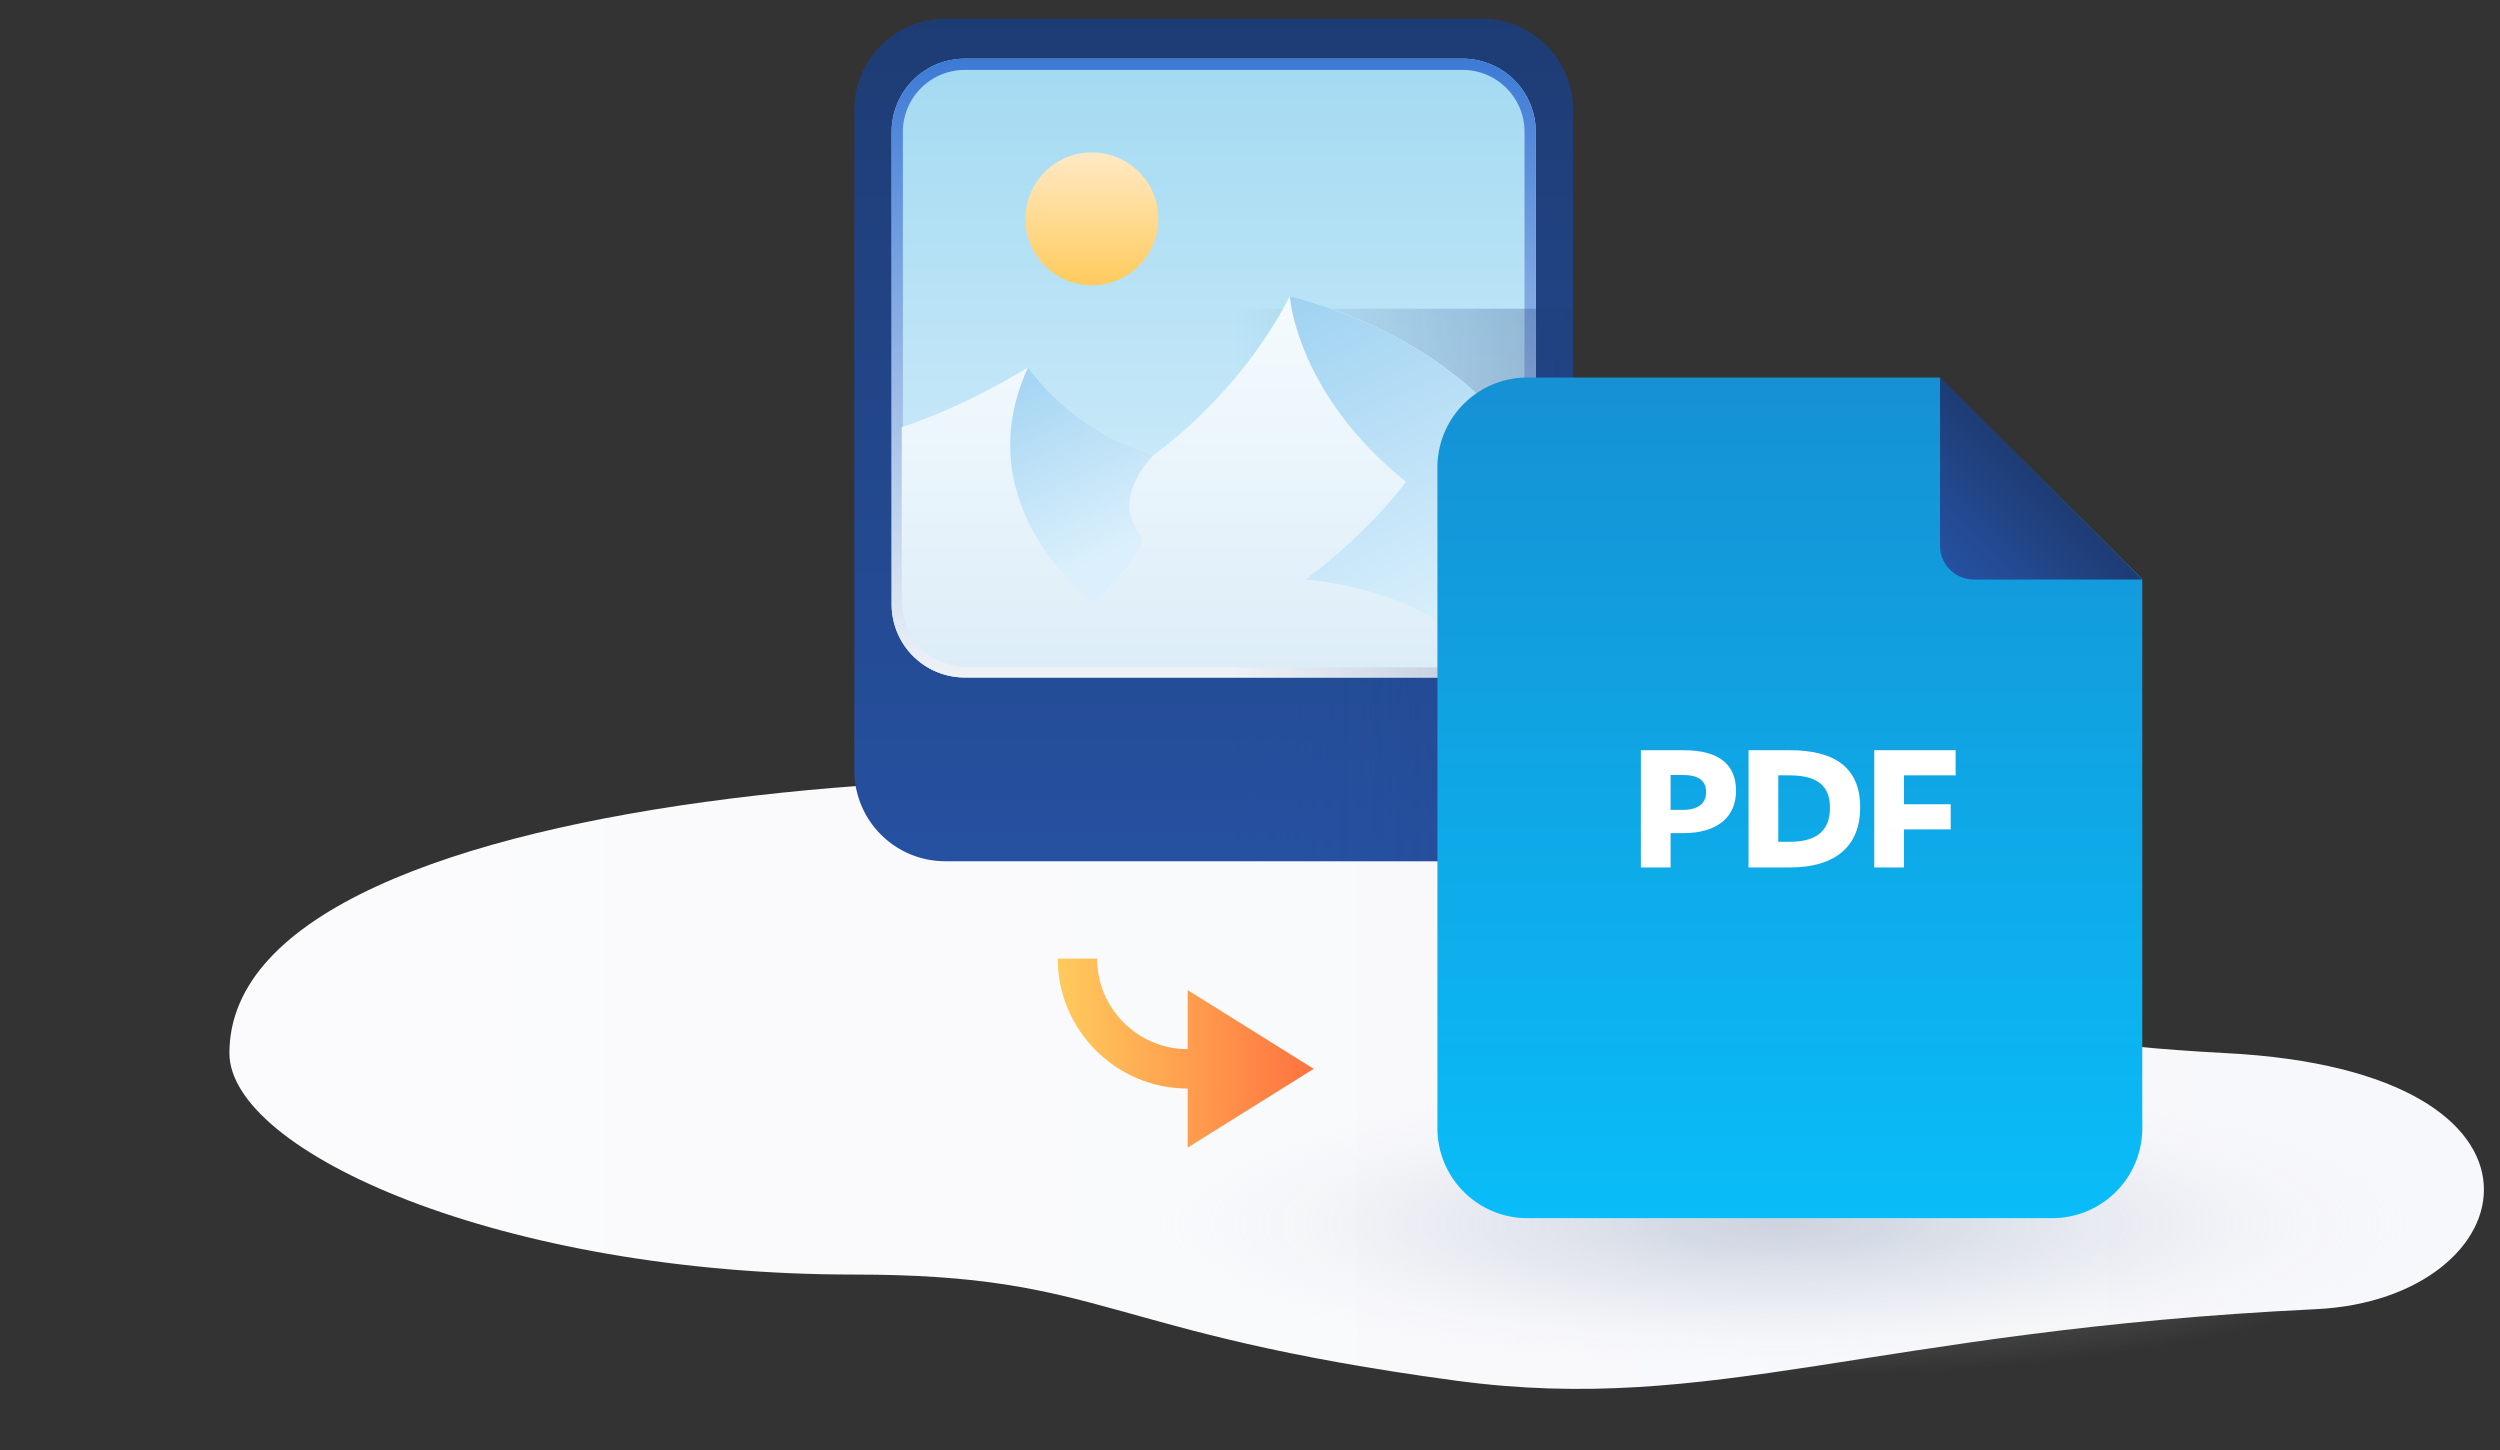 <svg xmlns="http://www.w3.org/2000/svg" xmlns:xlink="http://www.w3.org/1999/xlink" viewBox="0 0 200 116"><rect x="0" y="0" width="200" height="116" fill="#333333" stroke="none"/><linearGradient id="a" gradientUnits="userSpaceOnUse" x1="18.354" y1="86.666" x2="198.715" y2="86.666"><stop offset="0" stop-color="#fbfbfd"/><stop offset="1" stop-color="#f7f8fb"/></linearGradient><path fill="url(#a)" d="M121.832 65.168c-31.218-6.415-103.48-3.346-103.478 19.08.001 7.888 21.722 17.717 49.991 17.717 20.18 0 19.633 4.654 48.177 8.493 20.566 2.767 33.35-4.033 68.767-5.725 16.809-.803 21.362-19.012-7.226-20.485-40.825-2.104-38.295-15.394-56.231-19.08z"/><radialGradient id="b" cx="-1108.311" cy="1076.543" r="50.387" gradientTransform="matrix(1.038 0 0 .241 1292.72 -161.531)" gradientUnits="userSpaceOnUse"><stop offset="0" stop-color="#919fb9" stop-opacity=".6"/><stop offset=".191" stop-color="#95a3bc" stop-opacity=".485"/><stop offset=".392" stop-color="#a2aec4" stop-opacity=".365"/><stop offset=".597" stop-color="#b7c0d1" stop-opacity=".242"/><stop offset=".803" stop-color="#d4dae4" stop-opacity=".118"/><stop offset="1" stop-color="#f7f9fb" stop-opacity="0"/></radialGradient><ellipse opacity=".7" fill="url(#b)" cx="142.288" cy="97.515" rx="56.427" ry="12.944"/><linearGradient id="c" gradientUnits="userSpaceOnUse" x1="97.096" y1="68.899" x2="97.096" y2="1.504"><stop offset="0" stop-color="#2651a1"/><stop offset="1" stop-color="#1e3c74"/></linearGradient><path fill="url(#c)" d="M118.572 68.899H75.62a7.275 7.275 0 01-7.276-7.276V8.78a7.275 7.275 0 017.276-7.275h42.95a7.275 7.275 0 017.276 7.275v52.844a7.275 7.275 0 01-7.275 7.276z"/><linearGradient id="d" gradientUnits="userSpaceOnUse" x1="97.096" y1="54.201" x2="97.096" y2="4.694"><stop offset="0" stop-color="#dbf0fc"/><stop offset="1" stop-color="#a3daf2"/></linearGradient><path fill="url(#d)" d="M117.012 54.2H77.18a5.85 5.85 0 01-5.85-5.85V10.545a5.85 5.85 0 015.85-5.85h39.832a5.85 5.85 0 015.85 5.85v37.807a5.85 5.85 0 01-5.85 5.85z"/><linearGradient id="e" gradientUnits="userSpaceOnUse" x1="97.096" y1="54.201" x2="97.096" y2="4.694"><stop offset="0" stop-color="#eff3f6"/><stop offset=".999" stop-color="#3d7ad6"/></linearGradient><path fill="url(#e)" d="M117.012 5.594c2.73 0 4.95 2.221 4.95 4.95v37.807c0 2.73-2.22 4.95-4.95 4.95H77.18a4.956 4.956 0 01-4.95-4.95V10.544a4.956 4.956 0 014.95-4.95h39.832m0-.9H77.18a5.85 5.85 0 00-5.85 5.85v37.807a5.85 5.85 0 005.85 5.85h39.832a5.85 5.85 0 005.85-5.85V10.544a5.85 5.85 0 00-5.85-5.85z"/><linearGradient id="f" gradientUnits="userSpaceOnUse" x1="8937.292" y1="46.8" x2="8964.347" y2="46.8" gradientTransform="matrix(-1 0 0 1 9063.14 0)"><stop offset=".001" stop-color="#1e3c74" stop-opacity=".3"/><stop offset="1" stop-color="#2651a1" stop-opacity="0"/></linearGradient><path fill="url(#f)" d="M125.847 68.899H98.793V24.7h27.054z"/><linearGradient id="g" gradientUnits="userSpaceOnUse" x1="97.096" y1="53.391" x2="97.096" y2="23.697"><stop offset="0" stop-color="#ddedf8"/><stop offset="1" stop-color="#f5fbfe"/></linearGradient><path fill="url(#g)" d="M72.14 34.166s4.512-1.352 10.11-4.783c0 0 3.528 5.281 10.108 6.95 0 0 6.7-4.587 10.826-12.636 0 0 13.079 2.872 18.868 12.635v11.659a5.4 5.4 0 01-5.4 5.4H77.54a5.4 5.4 0 01-5.4-5.4V34.166z"/><defs><path id="h" d="M72.14 34.166s4.512-1.352 10.11-4.783c0 0 3.528 5.281 10.108 6.95 0 0 6.7-4.587 10.826-12.636 0 0 13.079 2.872 18.868 12.635v11.659a5.4 5.4 0 01-5.4 5.4H77.54a5.4 5.4 0 01-5.4-5.4V34.166z"/></defs><clipPath id="i"><use xlink:href="#h" overflow="visible"/></clipPath><linearGradient id="j" gradientUnits="userSpaceOnUse" x1="104.765" y1="16.924" x2="119.737" y2="48.892"><stop offset="0" stop-color="#94cdf0"/><stop offset="1" stop-color="#dbf0fc"/></linearGradient><path clip-path="url(#i)" fill="url(#j)" d="M112.483 38.544s-2.878 3.979-8.047 7.816c0 0 10.496.7 14.297 7.03h3.319V23.698h-18.868s.487 7.767 9.3 14.847z"/><defs><path id="k" d="M72.14 34.166s4.512-1.352 10.11-4.783c0 0 3.528 5.281 10.108 6.95 0 0 6.7-4.587 10.826-12.636 0 0 13.079 2.872 18.868 12.635v11.659a5.4 5.4 0 01-5.4 5.4H77.54a5.4 5.4 0 01-5.4-5.4V34.166z"/></defs><clipPath id="l"><use xlink:href="#k" overflow="visible"/></clipPath><linearGradient id="m" gradientUnits="userSpaceOnUse" x1="80.847" y1="25.231" x2="89.639" y2="44.003"><stop offset="0" stop-color="#94cdf0"/><stop offset="1" stop-color="#dbf0fc"/></linearGradient><path clip-path="url(#l)" fill="url(#m)" d="M92.358 36.333s-3.68 3.497-1.08 6.518c.763.887-3.738 5.414-3.738 5.414s-10.46-7.678-5.29-18.882c3.575-7.75 10.108 6.95 10.108 6.95z"/><linearGradient id="n" gradientUnits="userSpaceOnUse" x1="87.35" y1="22.824" x2="87.35" y2="12.191"><stop offset="0" stop-color="#ffcb5d"/><stop offset="1" stop-color="#ffe9c5"/></linearGradient><circle fill="url(#n)" cx="87.35" cy="17.508" r="5.316"/><path fill="none" d="M0 0h200v116H0z"/><linearGradient id="o" gradientUnits="userSpaceOnUse" x1="143.188" y1="97.453" x2="143.188" y2="30.2"><stop offset="0" stop-color="#09bdf8"/><stop offset="1" stop-color="#1591d4"/></linearGradient><path fill="url(#o)" d="M155.157 30.2h-32.964a7.2 7.2 0 00-7.2 7.2v52.853a7.2 7.2 0 007.2 7.2h41.99a7.2 7.2 0 007.2-7.2V46.341l-16.226-16.14z"/><linearGradient id="p" gradientUnits="userSpaceOnUse" x1="155.993" y1="45.57" x2="163.293" y2="38.271"><stop offset="0" stop-color="#2651a1"/><stop offset="1" stop-color="#1e3c74"/></linearGradient><path fill="url(#p)" d="M157.9 46.36h13.482l-16.179-16.179v13.483a2.697 2.697 0 002.697 2.696z"/><path d="M134.667 66.652h-1.02v2.746h-2.378v-9.38h3.426c2.828 0 4.187 1.14 4.187 3.248 0 2.094-1.496 3.386-4.215 3.386zm0-4.65h-1.02v2.787h1.007c1.25 0 1.835-.557 1.835-1.427s-.572-1.36-1.822-1.36zm8.52 7.396h-3.303v-9.38h3.303c3.644 0 5.629 1.427 5.629 4.581 0 3.031-1.905 4.799-5.63 4.799zm-.028-7.37h-.896v5.317h.896c2.217 0 3.237-.925 3.237-2.732 0-1.754-1.02-2.584-3.237-2.584zm13.291.001h-4.132v2.311h3.738v2.013h-3.739v3.045h-2.378v-9.381h6.511v2.012z" fill="#FFF"/><linearGradient id="q" gradientUnits="userSpaceOnUse" x1="84.619" y1="84.248" x2="105.094" y2="84.248"><stop offset="0" stop-color="#ffcb5d"/><stop offset="1" stop-color="#ff723f"/></linearGradient><path fill="url(#q)" d="M105.094 85.508l-10.08 6.3v-4.725c-5.732 0-10.395-4.663-10.395-10.395h3.15c0 3.995 3.25 7.245 7.245 7.245v-4.725l10.08 6.3z"/></svg>